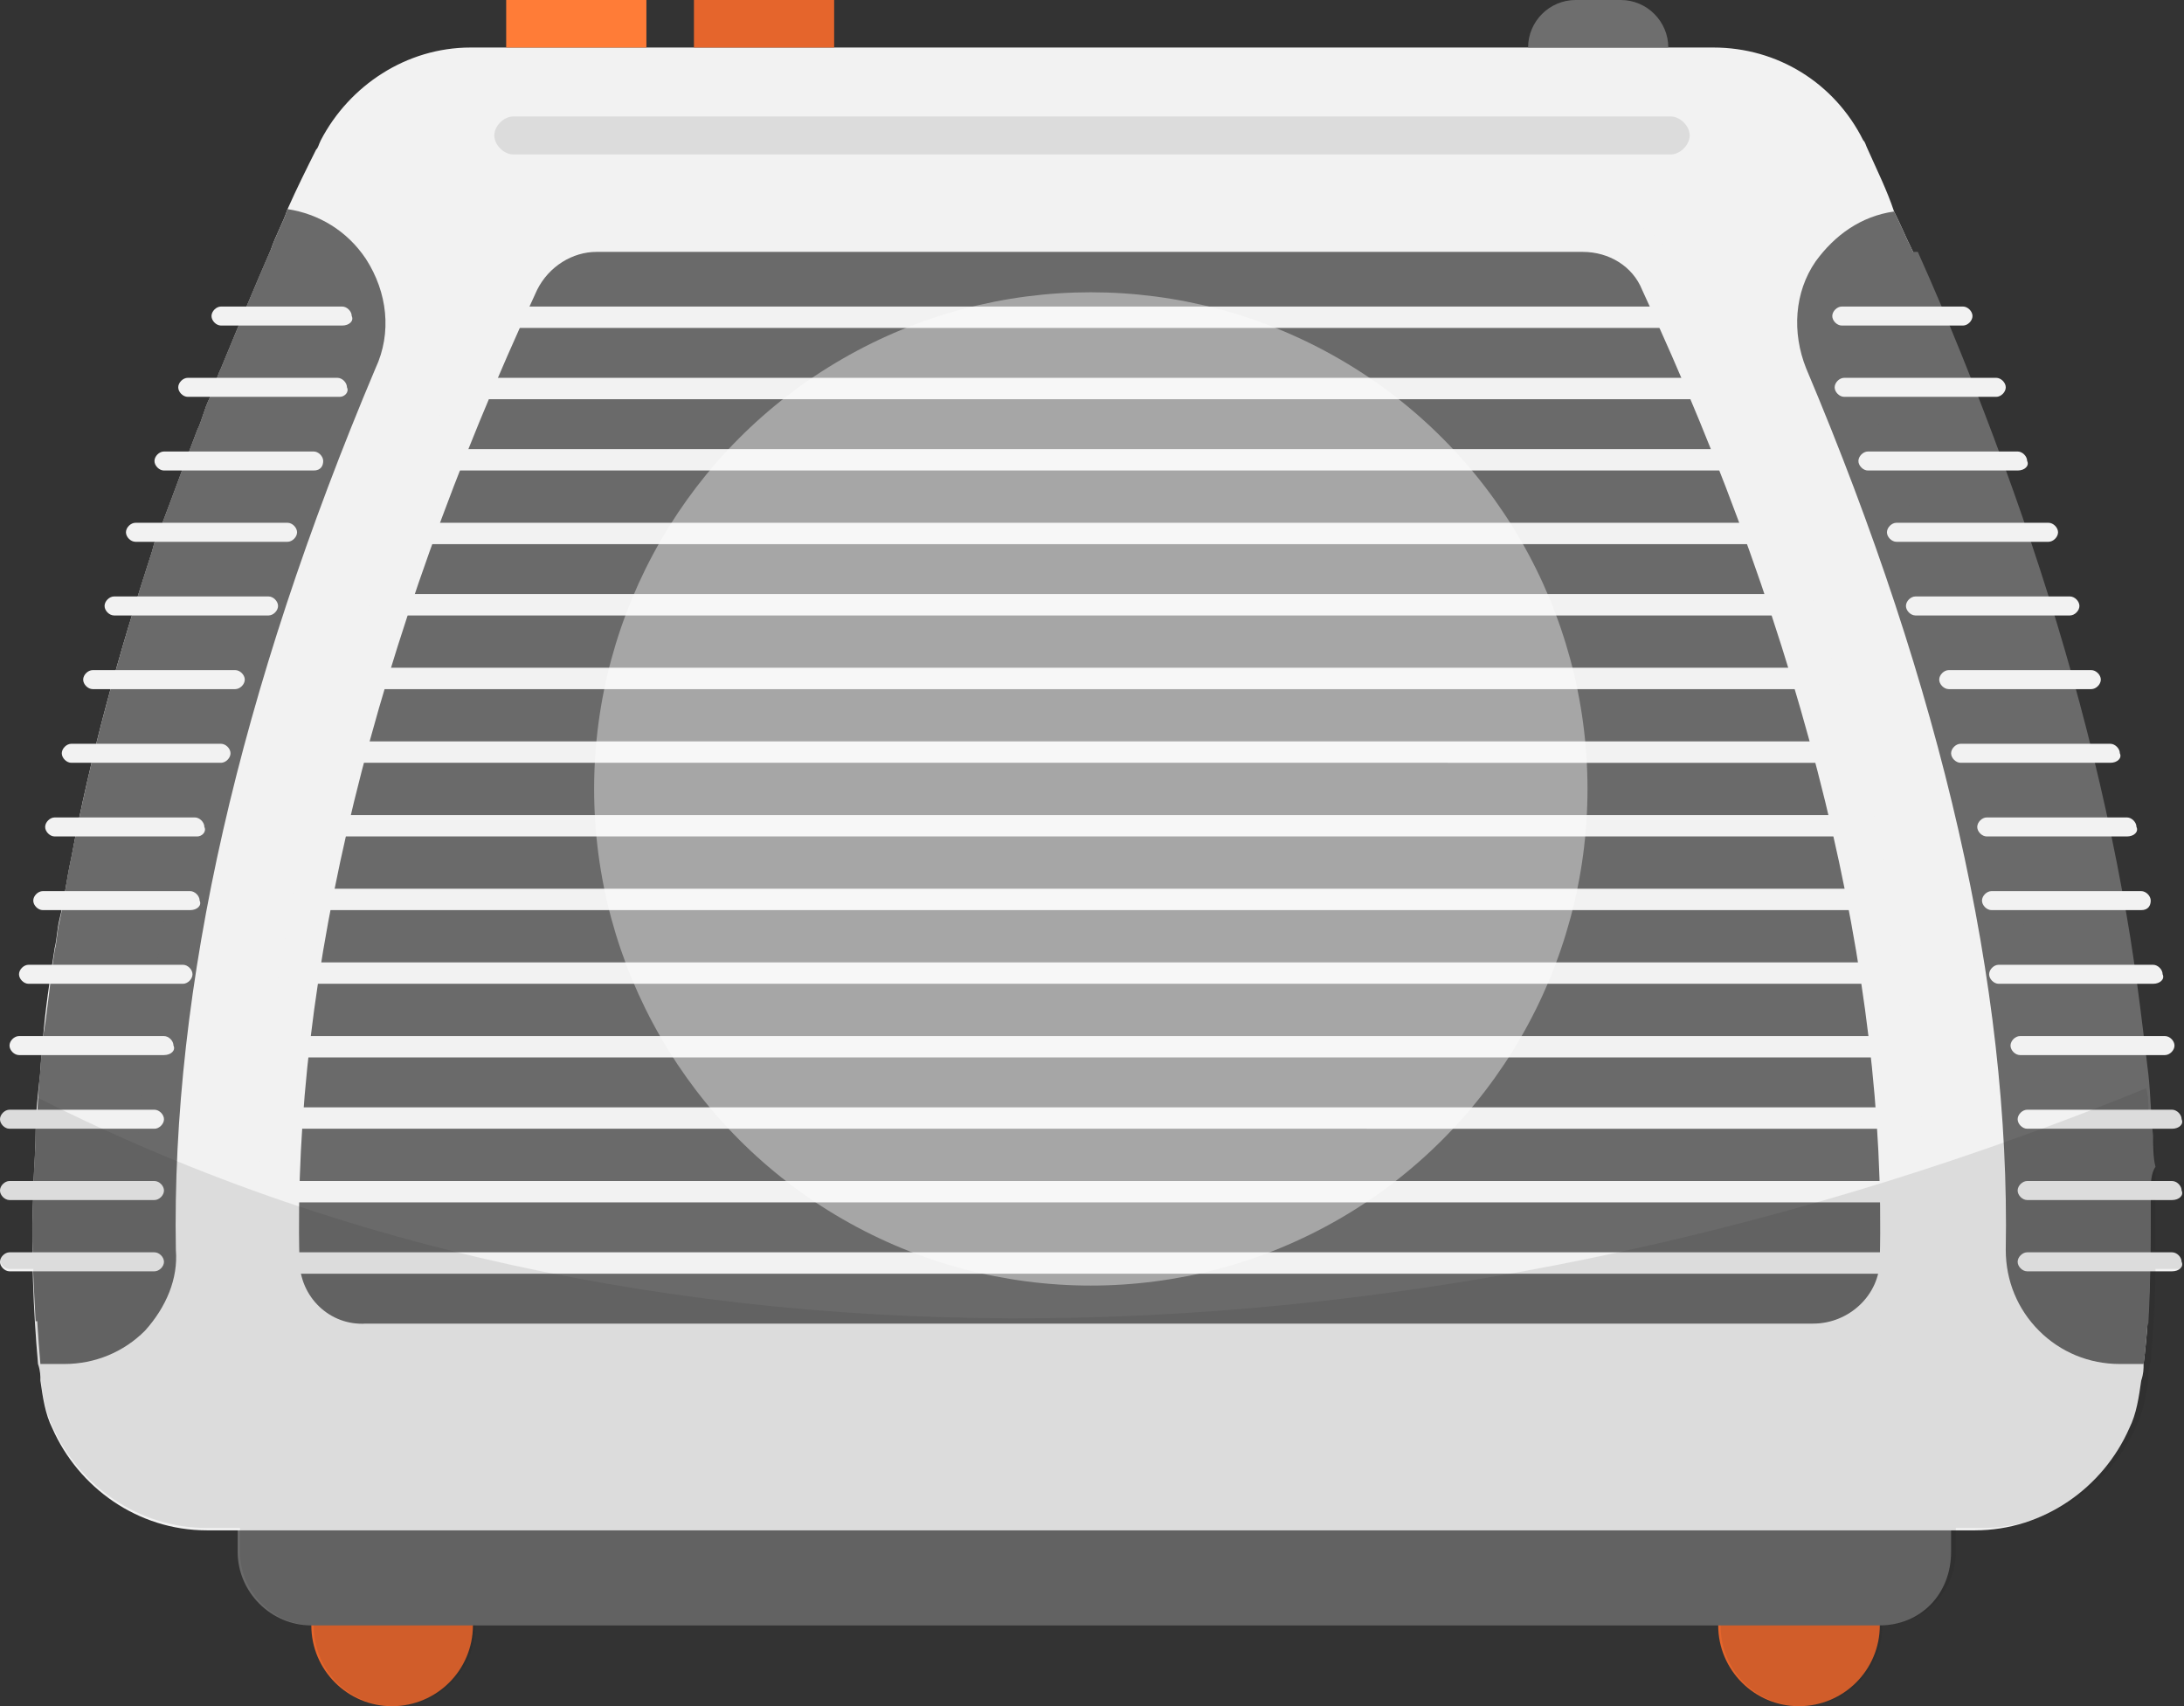 <svg id="Layer_1" xmlns="http://www.w3.org/2000/svg" viewBox="0 0 91.9 71.8"><rect x="0" y="0" width="91.9" height="71.8" fill="#333333" stroke="none"/><style>.st0{fill:#e5652c}.st1{fill:#6a6a6a}.st2{fill:#f2f2f2}.st3{fill:#ff7c37}.st4{fill:#6e6e6e}.st5{opacity:.1;fill:#1d1d1b}.st6{opacity:.4;fill:#fff}</style><circle class="st0" cx="16.5" cy="68.4" r="3.4"/><circle class="st0" cx="75.7" cy="68.4" r="3.4"/><path class="st1" d="M79.1 68.4h-66c-1.7 0-3.1-1.4-3.1-3.1v-2.5h72.1v2.5c0 1.8-1.3 3.1-3 3.1z"/><path class="st2" d="M90.2 57.4c0 .2 0 .4-.1.7-.1.7-.2 1.4-.5 2-1.1 2.5-3.6 4.3-6.5 4.3H8.7c-2.9 0-5.4-1.8-6.5-4.3-.3-.6-.4-1.3-.5-2 0-.2 0-.4-.1-.7-.2-2.3-.3-4.7-.2-7.1 0-.9.1-1.7.1-2.6 0-.9.1-1.7.2-2.6 0-.4.1-.9.1-1.3.1-1.3.3-2.6.5-3.9.1-.4.1-.8.2-1.2.2-.8.3-1.7.5-2.6.8-4.3 2-8.6 3.4-12.9.1-.4.2-.7.4-1.1.5-1.3 1-2.7 1.5-4 .2-.4.3-.9.5-1.3s.3-.9.5-1.3c.7-1.7 1.4-3.4 2.1-5 .2-.6.5-1.1.7-1.7.4-.9.8-1.7 1.2-2.5.1-.1.1-.2.2-.4C14.7 3.6 17.1 2 19.8 2h52.3c2.7 0 5.1 1.5 6.3 3.9.1.1.1.2.2.4.4.9.8 1.7 1.1 2.6.3.6.5 1.1.8 1.7l1.8 4.2c.1.2.1.3.2.5.6 1.4 1.1 2.8 1.6 4.1.3.7.5 1.5.8 2.2 1.8 5.2 3.3 10.5 4.2 15.8.1.6.2 1.3.3 1.9.3 1.9.6 3.9.7 5.8.1.9.1 1.7.2 2.6 0 .4 0 .9.1 1.3v1.3c.1 2.4.1 4.7-.2 7.1z"/><path class="st1" d="M15.8 15.5c-5.7 13.5-8.6 26-8.4 37.1.1 1.2-.4 2.4-1.3 3.4-.9.9-2.1 1.4-3.4 1.4h-1c-.2-2.3-.3-4.7-.2-7.1 0-.9.1-1.7.1-2.6 0-.9.1-1.7.2-2.6 0-.4.1-.9.1-1.3.1-1.3.3-2.6.5-3.9.1-.4.1-.8.2-1.2.1-.8.2-1.7.4-2.6.8-4.3 2-8.6 3.4-12.9.1-.4.2-.7.4-1.1.5-1.3 1-2.7 1.5-4 .2-.4.3-.9.5-1.3s.3-.9.5-1.3c.7-1.7 1.4-3.4 2.1-5 .2-.6.5-1.1.7-1.7 1.3.2 2.5.9 3.3 2.1.9 1.4 1.1 3.1.4 4.6z"/><path class="st1" d="M14.2 14.8C8.4 28.4 5.6 41.3 5.7 52.5c0 1.7-1.3 3.1-3 3.1H1.5c-.1-1.8-.2-3.6-.1-5.4 0-.9.1-1.7.1-2.6.1-.9.1-1.7.2-2.6 0-.4.1-.9.1-1.3.2-1.1.3-2.4.5-3.7.1-.4.1-.8.2-1.2.2-.9.3-1.8.5-2.7.9-4.3 2-8.6 3.4-12.9.1-.4.2-.7.4-1.1.5-1.3 1-2.7 1.5-4 .2-.4.3-.9.5-1.3s.3-.9.5-1.3c.7-1.7 1.4-3.4 2.1-5h.1c2.1 0 3.6 2.3 2.7 4.3zM90.2 57.4h-1c-1.3 0-2.5-.5-3.4-1.4-.9-.9-1.4-2.1-1.4-3.4.2-11.1-2.7-23.6-8.4-37.1-.6-1.5-.5-3.2.4-4.5.8-1.1 1.9-1.9 3.3-2.1.3.6.5 1.1.8 1.7 0 .1 0 .1.1.2.6 1.3 1.2 2.7 1.7 4 .1.2.1.3.2.5.6 1.4 1.1 2.8 1.6 4.1 2.2 6 3.9 12 5 18 .5 2.6.8 5.2 1.1 7.7.1.9.1 1.7.2 2.6 0 .4 0 .9.1 1.3v1.3c0 2.4 0 4.7-.3 7.1z"/><path class="st1" d="M90.5 50.3c0 1.8 0 3.6-.1 5.4h-1.1c-1.7 0-3.1-1.4-3-3.1.2-11.3-2.7-24.1-8.5-37.8-.9-2 .6-4.2 2.8-4.2h.1c1.3 2.9 2.5 5.9 3.6 8.9 2.2 6 3.9 12 5 18 .5 2.6.8 5.2 1.1 7.7.1.9.1 1.7.2 2.6 0 .4 0 .9.1 1.3-.2.3-.2.7-.2 1.2z"/><path class="st2" d="M15.4 57.5c-2.4 0-4.5-2-4.5-4.4-.3-12.1 3.2-26.5 10.2-41.6.7-1.6 2.3-2.6 4.1-2.6h41.5c1.8 0 3.4 1 4.1 2.6C77.8 26.6 81.3 41 81 53.1c-.1 2.4-2.1 4.4-4.5 4.4H15.4z"/><path class="st1" d="M12.6 53c-.3-11.9 3.1-25.9 10-40.8.5-1 1.5-1.6 2.5-1.6h41.5c1.1 0 2.1.6 2.5 1.6C76 27.1 79.4 41.1 79.1 53c0 1.5-1.3 2.7-2.8 2.7H15.4c-1.5.1-2.8-1.1-2.8-2.7z"/><path class="st2" d="M21.3 12.9h49.4v.9H21.3zM19.9 15.9h52.2v.9H19.9zM18.6 18.9h54.9v.9H18.6zM17.3 22h57.4v.9H17.3zM16.2 25h59.7v.9H16.2zM15.1 28.1h61.8v.9H15.1zM14.2 31.2h63.7v.9H14.2zM13.4 34.3h65.3v.9H13.4zM12.7 37.4h66.6v.9H12.7zM12.2 40.5h67.6v.9H12.2zM11.9 43.6h68.3v.9H11.9zM11.7 46.6h68.7v.9H11.7zM11.7 49.7h68.7v.9H11.7zM11.8 52.7h68.4v.9H11.8z"/><g><path class="st2" d="M82.6 13.7h-5.1c-.2 0-.4-.2-.4-.4s.2-.4.4-.4h5.1c.2 0 .4.2.4.4s-.2.4-.4.4zM84 16.7h-6.4c-.2 0-.4-.2-.4-.4s.2-.4.4-.4H84c.2 0 .4.2.4.4s-.2.4-.4.4zM84.9 19.8h-6.3c-.2 0-.4-.2-.4-.4s.2-.4.4-.4h6.3c.2 0 .4.2.4.4.1.2-.1.4-.4.4zM86.2 22.8h-6.4c-.2 0-.4-.2-.4-.4s.2-.4.4-.4h6.4c.2 0 .4.2.4.4s-.2.4-.4.4zM87.1 25.9h-6.5c-.2 0-.4-.2-.4-.4s.2-.4.4-.4h6.5c.2 0 .4.2.4.4s-.2.4-.4.4zM88 29h-6c-.2 0-.4-.2-.4-.4s.2-.4.4-.4h6c.2 0 .4.2.4.4s-.2.4-.4.4zM88.8 32.1h-6.3c-.2 0-.4-.2-.4-.4s.2-.4.4-.4h6.3c.2 0 .4.2.4.4.1.2-.1.4-.4.4zM89.5 35.2h-5.9c-.2 0-.4-.2-.4-.4s.2-.4.4-.4h5.9c.2 0 .4.2.4.4.1.2-.1.4-.4.4zM90.1 38.3h-6.3c-.2 0-.4-.2-.4-.4s.2-.4.4-.4h6.3c.2 0 .4.2.4.4s-.1.4-.4.4zM90.6 41.4h-6.5c-.2 0-.4-.2-.4-.4s.2-.4.4-.4h6.5c.2 0 .4.2.4.4.1.2-.1.4-.4.4zM91.1 44.4H85c-.2 0-.4-.2-.4-.4s.2-.4.4-.4h6.1c.2 0 .4.2.4.4s-.2.4-.4.4zM91.4 47.5h-6.1c-.2 0-.4-.2-.4-.4s.2-.4.4-.4h6.1c.2 0 .4.2.4.4.1.2-.1.4-.4.4zM91.4 50.5h-6.1c-.2 0-.4-.2-.4-.4s.2-.4.4-.4h6.1c.2 0 .4.2.4.4.1.2-.1.4-.4.4zM91.4 53.5h-6.1c-.2 0-.4-.2-.4-.4s.2-.4.4-.4h6.1c.2 0 .4.2.4.4.1.2-.1.4-.4.4z"/></g><g><path class="st2" d="M14.4 13.7H9.3c-.2 0-.4-.2-.4-.4s.2-.4.4-.4h5.1c.2 0 .4.2.4.4.1.2-.1.4-.4.4zM14.3 16.7H7.9c-.2 0-.4-.2-.4-.4s.2-.4.4-.4h6.3c.2 0 .4.2.4.4.1.2-.1.4-.3.4zM13.2 19.8H6.9c-.2 0-.4-.2-.4-.4s.2-.4.4-.4h6.3c.2 0 .4.2.4.4s-.1.4-.4.4zM12.1 22.8H5.7c-.2 0-.4-.2-.4-.4s.2-.4.4-.4h6.4c.2 0 .4.2.4.4s-.2.4-.4.4zM11.3 25.9H4.8c-.2 0-.4-.2-.4-.4s.2-.4.4-.4h6.5c.2 0 .4.2.4.4s-.2.4-.4.4zM9.9 29h-6c-.2 0-.4-.2-.4-.4s.2-.4.4-.4h6c.2 0 .4.2.4.4s-.2.4-.4.4zM9.3 32.1H3c-.2 0-.4-.2-.4-.4s.2-.4.4-.4h6.3c.2 0 .4.2.4.4s-.2.4-.4.4zM8.3 35.2h-6c-.2 0-.4-.2-.4-.4s.2-.4.4-.4h5.9c.2 0 .4.2.4.4.1.2-.1.4-.3.4zM8 38.3H1.8c-.2 0-.4-.2-.4-.4s.2-.4.4-.4H8c.2 0 .4.2.4.4.1.2-.1.4-.4.4zM7.7 41.4H1.2c-.2 0-.4-.2-.4-.4s.2-.4.4-.4h6.5c.2 0 .4.2.4.4s-.2.4-.4.4zM6.9 44.4H.8c-.2 0-.4-.2-.4-.4s.2-.4.4-.4h6.1c.2 0 .4.2.4.4.1.2-.1.4-.4.4zM6.5 47.5H.4c-.2 0-.4-.2-.4-.4s.2-.4.4-.4h6.1c.2 0 .4.2.4.4s-.2.4-.4.4zM6.5 50.5H.4c-.2 0-.4-.2-.4-.4s.2-.4.4-.4h6.1c.2 0 .4.2.4.4s-.2.4-.4.4zM6.5 53.5H.4c-.2 0-.4-.2-.4-.4s.2-.4.4-.4h6.1c.2 0 .4.2.4.4s-.2.4-.4.4z"/></g><path class="st3" d="M21.3 0h5.9v2h-5.9z"/><path class="st4" d="M68.2 0h-1.9c-1.1 0-2 .9-2 2h5.9c0-1.1-.9-2-2-2z"/><path class="st0" d="M29.2 0h5.9v2h-5.9z"/><path class="st5" d="M71.1 5.7c0 .4-.4.8-.8.8H21.6c-.4 0-.8-.4-.8-.8s.4-.8.8-.8h48.7c.4 0 .8.4.8.8zM91.9 47.1c0-.2-.2-.4-.4-.4h-1.1c0-.3 0-.6-.1-.9-28.4 11.6-61.8 14-88.7.4v.5H.4c-.2 0-.4.2-.4.4s.2.4.4.4h1.1v.2c0 .7-.1 1.3-.1 2h-1c-.2 0-.4.2-.4.4s.2.4.4.4h1v2.1h-1c-.2 0-.4.2-.4.4s.2.4.4.4h1c0 1.3.1 2.6.2 3.9 0 .2 0 .4.1.7.1.7.2 1.4.5 2 1.1 2.5 3.6 4.3 6.5 4.3h1.4v1c0 1.7 1.4 3.1 3.1 3.1 0 1.9 1.5 3.4 3.4 3.4s3.4-1.5 3.4-3.4h52.4c0 1.9 1.5 3.4 3.4 3.4s3.4-1.5 3.4-3.4c1.7 0 3.1-1.4 3.1-3.1v-1h1.1c2.9 0 5.4-1.8 6.5-4.3.3-.6.4-1.3.5-2 0-.2 0-.4.1-.7.1-1.3.2-2.6.2-3.9h1c.2 0 .4-.2.4-.4s-.2-.4-.4-.4h-1v-2.1h1c.2 0 .4-.2.4-.4s-.2-.4-.4-.4h-1V49c0-.4 0-.9-.1-1.3v-.2h1.1s.2-.2.2-.4z"/><circle class="st6" cx="45.9" cy="33.2" r="20.9"/></svg>